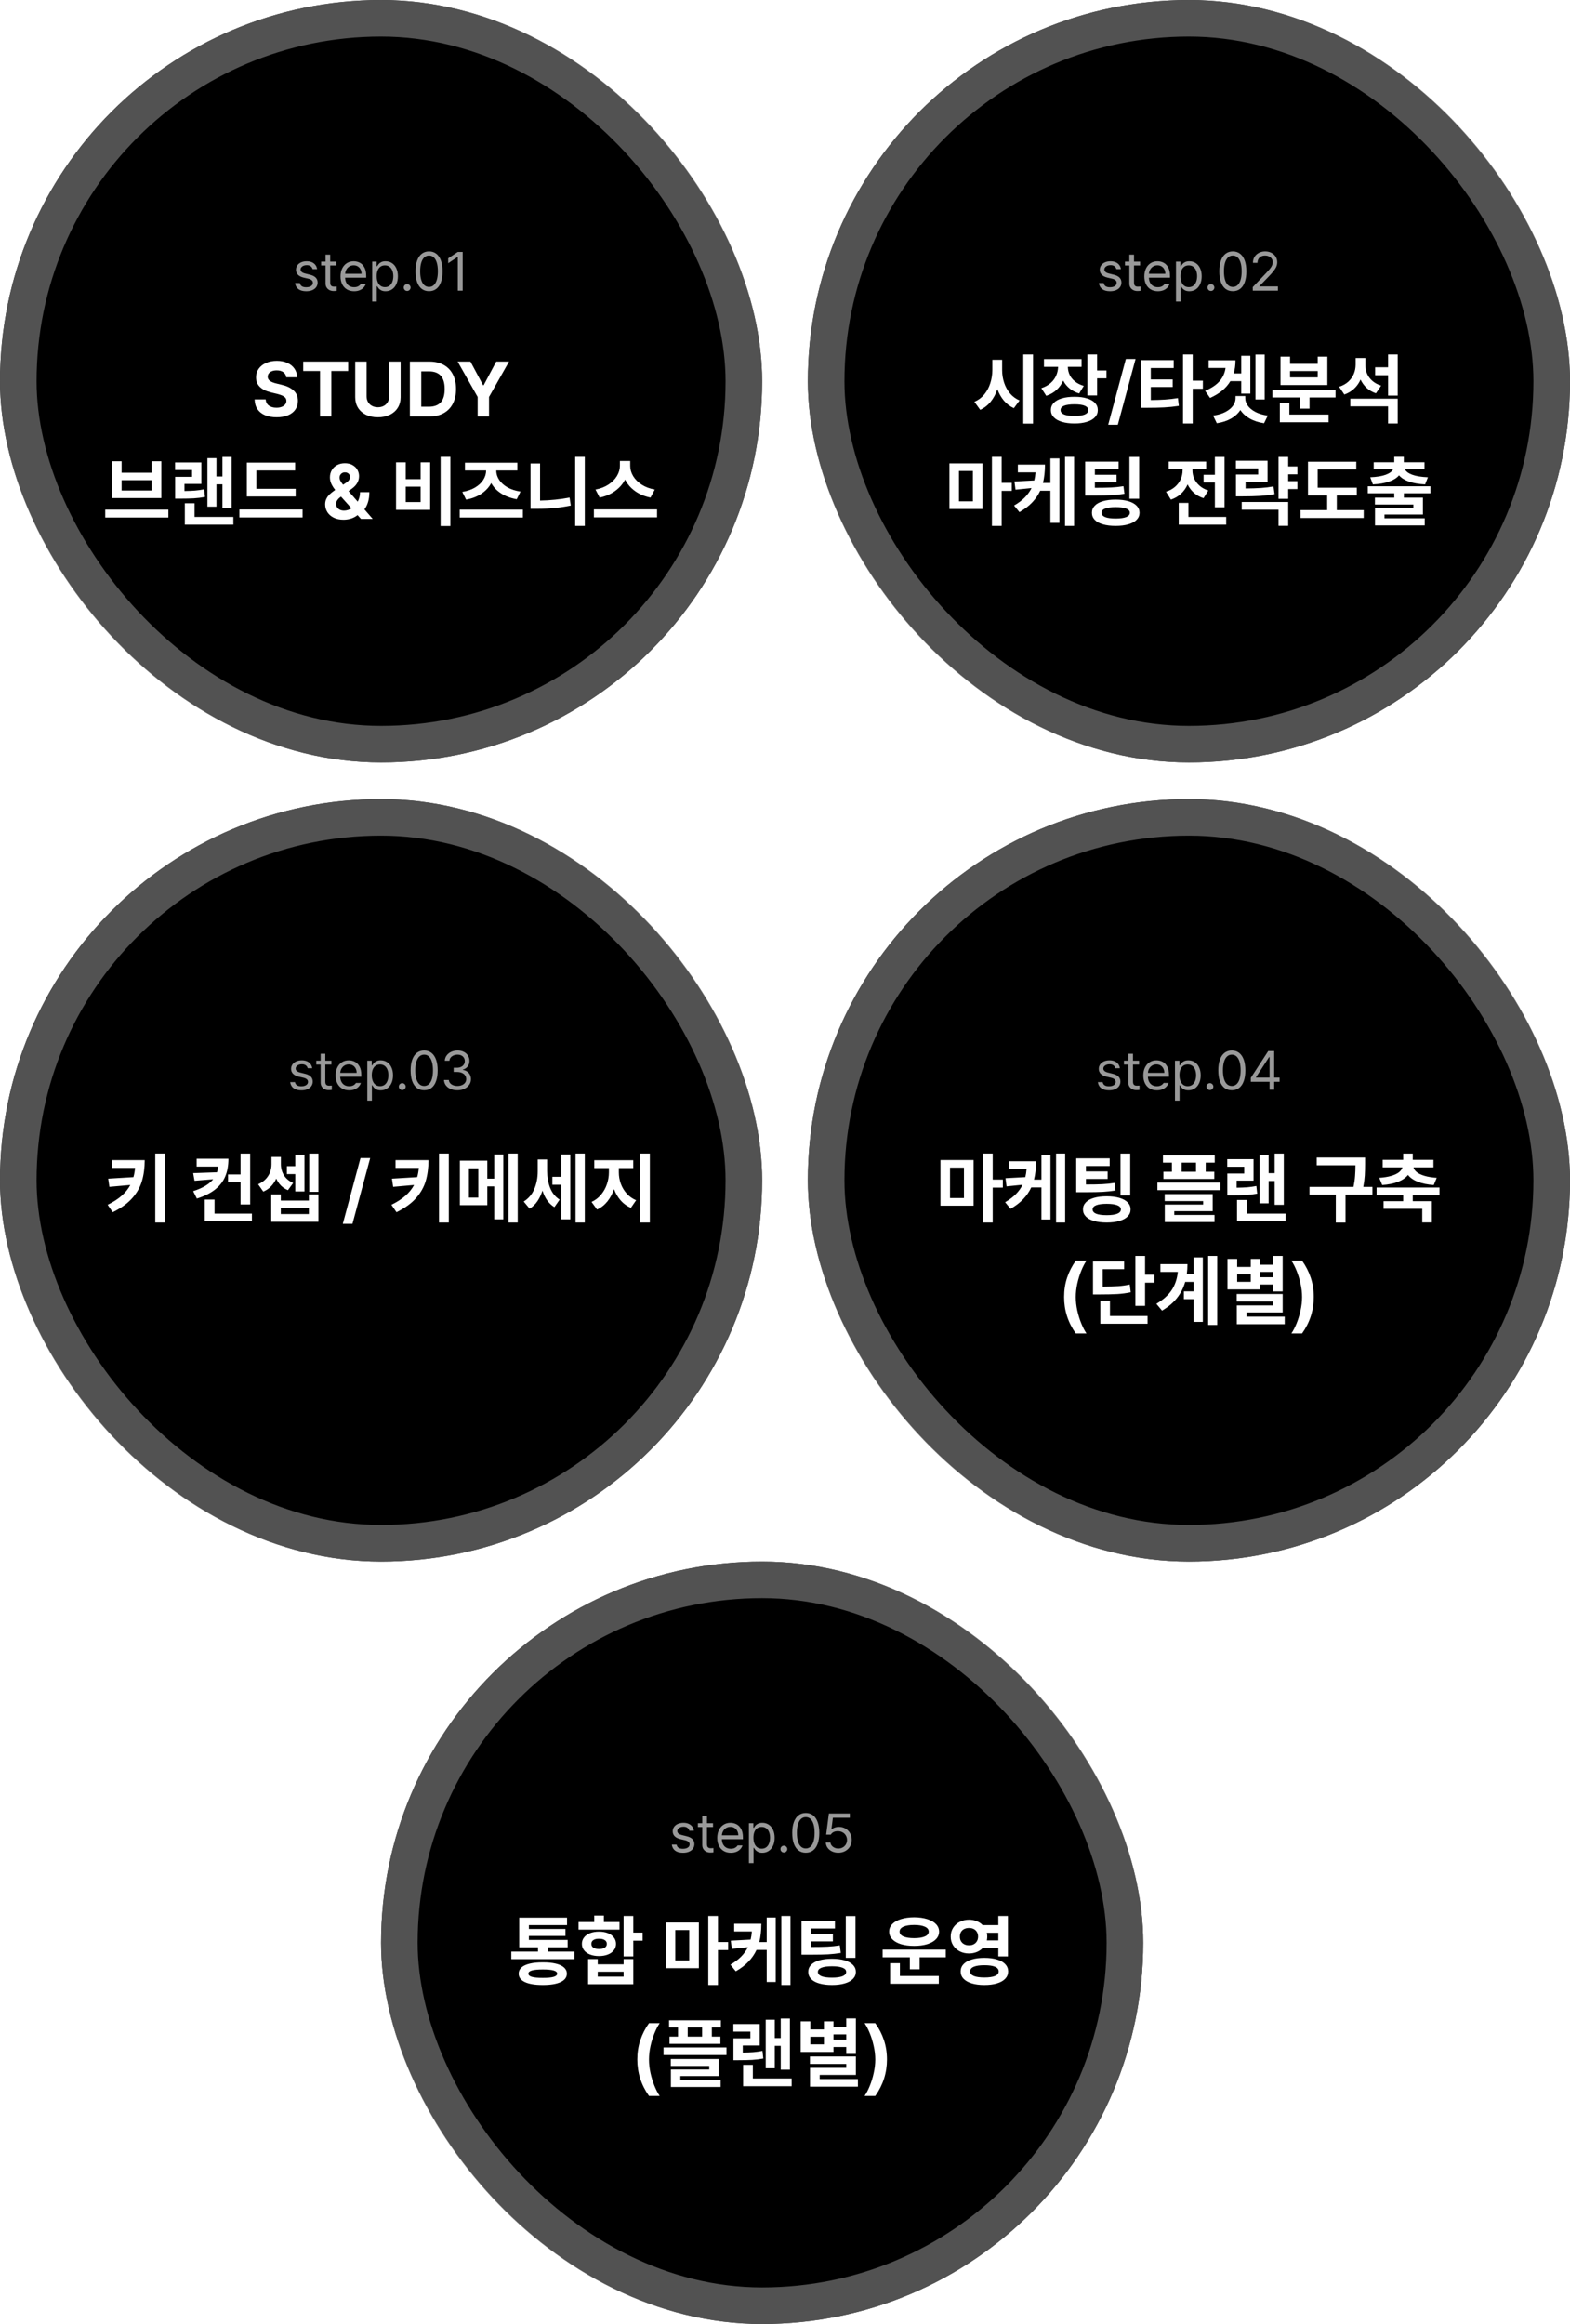 <svg xmlns="http://www.w3.org/2000/svg" width="767" height="1135" viewBox="0 0 767 1135" fill="none"><rect x="0" y="0" width="767" height="1135" fill="#333333" stroke="none"/><g clip-path="url(#clip0_138_8)"><rect width="767" height="1135" fill="white"></rect><rect width="372.33" height="372.33" rx="186.165" fill="black"></rect><rect x="8.936" y="8.936" width="354.458" height="354.458" rx="177.229" stroke="#646464" stroke-opacity="0.82" stroke-width="17.872"></rect><path opacity="0.6" d="M152.721 131.439C152.555 130.82 152.233 130.341 151.754 130.002C151.284 129.653 150.648 129.479 149.847 129.479C149.272 129.479 148.754 129.575 148.292 129.766C147.839 129.949 147.482 130.206 147.221 130.537C146.969 130.859 146.842 131.221 146.842 131.622C146.842 132.092 147.038 132.492 147.43 132.823C147.831 133.154 148.445 133.416 149.272 133.607L151.388 134.13C152.66 134.435 153.609 134.905 154.236 135.541C154.863 136.168 155.177 136.978 155.177 137.971C155.177 138.798 154.955 139.534 154.511 140.178C154.075 140.814 153.439 141.315 152.603 141.681C151.767 142.046 150.77 142.229 149.612 142.229C148.018 142.229 146.755 141.89 145.823 141.21C144.891 140.522 144.334 139.529 144.151 138.232H146.503C146.633 138.92 146.951 139.434 147.456 139.773C147.961 140.104 148.662 140.27 149.559 140.27C150.57 140.27 151.371 140.074 151.963 139.682C152.555 139.29 152.852 138.763 152.852 138.101C152.852 137.596 152.664 137.178 152.29 136.847C151.915 136.507 151.327 136.246 150.526 136.063L148.384 135.567C147.147 135.279 146.206 134.809 145.562 134.156C144.918 133.503 144.595 132.701 144.595 131.752C144.595 130.951 144.813 130.232 145.248 129.597C145.693 128.961 146.311 128.464 147.104 128.107C147.905 127.75 148.819 127.572 149.847 127.572C150.805 127.572 151.65 127.733 152.381 128.055C153.113 128.377 153.692 128.83 154.119 129.414C154.554 129.997 154.82 130.672 154.916 131.439H152.721ZM164.295 129.636H161.317V137.866C161.317 138.702 161.482 139.264 161.813 139.551C162.144 139.839 162.597 139.982 163.172 139.982C163.607 139.982 164.052 139.965 164.504 139.93V142.02C164.052 142.09 163.529 142.125 162.937 142.125C162.275 142.125 161.648 141.99 161.056 141.72C160.463 141.441 159.98 141.023 159.605 140.466C159.231 139.908 159.044 139.233 159.044 138.441V129.636H156.901V127.755H159.044V124.358H161.317V127.755H164.295V129.636ZM172.996 142.229C171.646 142.229 170.47 141.929 169.469 141.328C168.467 140.727 167.696 139.878 167.156 138.78C166.625 137.683 166.359 136.412 166.359 134.966C166.359 133.52 166.625 132.24 167.156 131.125C167.696 130.002 168.45 129.131 169.416 128.512C170.392 127.885 171.515 127.572 172.787 127.572C173.858 127.572 174.855 127.811 175.778 128.29C176.702 128.761 177.451 129.527 178.025 130.59C178.609 131.643 178.901 132.998 178.901 134.652V135.593H168.606C168.641 136.577 168.846 137.417 169.22 138.114C169.595 138.811 170.104 139.342 170.749 139.708C171.402 140.065 172.151 140.244 172.996 140.244C173.797 140.244 174.472 140.096 175.021 139.799C175.578 139.495 176 139.103 176.288 138.624H178.692C178.465 139.338 178.086 139.969 177.555 140.518C177.033 141.058 176.379 141.48 175.596 141.785C174.82 142.081 173.954 142.229 172.996 142.229ZM176.628 133.686C176.628 132.893 176.466 132.188 176.144 131.569C175.831 130.942 175.382 130.45 174.799 130.093C174.215 129.736 173.544 129.557 172.787 129.557C171.994 129.557 171.289 129.745 170.67 130.119C170.061 130.494 169.577 130.999 169.22 131.635C168.872 132.262 168.672 132.945 168.619 133.686H176.628ZM181.827 127.755H183.995V130.002H184.257C184.535 129.549 184.805 129.17 185.067 128.865C185.328 128.552 185.733 128.26 186.282 127.99C186.83 127.711 187.523 127.572 188.359 127.572C189.543 127.572 190.588 127.872 191.494 128.473C192.409 129.065 193.118 129.915 193.623 131.021C194.137 132.127 194.394 133.416 194.394 134.887C194.394 136.359 194.137 137.653 193.623 138.767C193.118 139.873 192.409 140.727 191.494 141.328C190.588 141.929 189.552 142.229 188.385 142.229C187.558 142.229 186.865 142.094 186.308 141.824C185.759 141.546 185.345 141.245 185.067 140.923C184.788 140.592 184.518 140.209 184.257 139.773H184.074V147.272H181.827V127.755ZM184.022 134.835C184.022 135.906 184.178 136.847 184.492 137.657C184.805 138.467 185.267 139.098 185.877 139.551C186.486 139.995 187.218 140.217 188.071 140.217C188.942 140.217 189.683 139.987 190.292 139.525C190.911 139.055 191.372 138.415 191.677 137.605C191.99 136.786 192.147 135.863 192.147 134.835C192.147 133.834 191.99 132.937 191.677 132.144C191.372 131.352 190.915 130.729 190.305 130.276C189.696 129.814 188.951 129.584 188.071 129.584C187.2 129.584 186.46 129.801 185.851 130.237C185.25 130.672 184.792 131.286 184.479 132.079C184.174 132.863 184.022 133.781 184.022 134.835ZM198.914 142.099C198.609 142.099 198.326 142.025 198.065 141.877C197.813 141.72 197.608 141.511 197.451 141.25C197.303 140.988 197.233 140.705 197.242 140.4C197.233 140.104 197.303 139.83 197.451 139.577C197.608 139.316 197.813 139.111 198.065 138.963C198.326 138.807 198.609 138.728 198.914 138.728C199.21 138.728 199.485 138.807 199.737 138.963C199.999 139.111 200.203 139.316 200.351 139.577C200.508 139.83 200.586 140.104 200.586 140.4C200.586 140.705 200.508 140.988 200.351 141.25C200.203 141.511 199.999 141.72 199.737 141.877C199.485 142.025 199.21 142.099 198.914 142.099ZM209.6 142.203C208.207 142.203 207.014 141.824 206.021 141.067C205.037 140.309 204.283 139.203 203.761 137.748C203.247 136.294 202.99 134.539 202.99 132.484C202.99 130.455 203.251 128.713 203.774 127.258C204.297 125.795 205.054 124.68 206.047 123.914C207.04 123.148 208.224 122.764 209.6 122.764C210.976 122.764 212.161 123.148 213.154 123.914C214.147 124.68 214.904 125.795 215.427 127.258C215.949 128.713 216.211 130.455 216.211 132.484C216.211 134.539 215.949 136.294 215.427 137.748C214.913 139.203 214.16 140.309 213.167 141.067C212.174 141.824 210.985 142.203 209.6 142.203ZM209.6 140.113C210.506 140.113 211.281 139.817 211.926 139.225C212.57 138.632 213.062 137.766 213.402 136.625C213.742 135.484 213.911 134.104 213.911 132.484C213.911 130.864 213.742 129.479 213.402 128.329C213.062 127.18 212.57 126.305 211.926 125.704C211.281 125.103 210.506 124.802 209.6 124.802C208.695 124.802 207.915 125.103 207.262 125.704C206.618 126.305 206.121 127.18 205.773 128.329C205.433 129.479 205.263 130.864 205.263 132.484C205.263 134.104 205.433 135.484 205.773 136.625C206.112 137.766 206.604 138.632 207.249 139.225C207.902 139.817 208.686 140.113 209.6 140.113ZM226.035 141.942H223.657V125.482H223.552L218.954 128.539V126.161L223.657 123.026H226.035V141.942Z" fill="white"></path><path d="M139.833 184.241C139.721 183.179 139.259 182.352 138.444 181.759C137.629 181.167 136.549 180.871 135.203 180.871C134.277 180.871 133.481 181.006 132.814 181.278C132.16 181.537 131.66 181.901 131.314 182.37C130.969 182.84 130.796 183.377 130.796 183.982C130.796 184.846 131.185 185.537 131.963 186.056C132.74 186.574 133.783 186.981 135.092 187.278L137.499 187.87C139.981 188.426 141.937 189.346 143.369 190.629C144.814 191.901 145.536 193.598 145.536 195.722C145.536 197.364 145.122 198.79 144.295 199.999C143.468 201.197 142.277 202.123 140.721 202.777C139.166 203.431 137.314 203.759 135.166 203.759C132.993 203.759 131.105 203.425 129.5 202.759C127.907 202.092 126.666 201.11 125.778 199.814C124.901 198.506 124.438 196.907 124.389 195.018H129.796C129.882 196.339 130.401 197.351 131.351 198.055C132.314 198.746 133.561 199.092 135.092 199.092C136.055 199.092 136.901 198.95 137.629 198.666C138.357 198.382 138.919 197.987 139.314 197.481C139.709 196.975 139.907 196.388 139.907 195.722C139.907 194.858 139.53 194.172 138.777 193.666C138.036 193.16 136.882 192.71 135.314 192.315L132.388 191.611C127.524 190.413 125.092 187.981 125.092 184.315C125.092 182.71 125.524 181.296 126.389 180.074C127.265 178.84 128.475 177.889 130.018 177.223C131.561 176.544 133.302 176.204 135.24 176.204C137.191 176.204 138.913 176.544 140.407 177.223C141.9 177.902 143.061 178.852 143.888 180.074C144.715 181.284 145.141 182.673 145.166 184.241H139.833ZM148.129 176.574H170.091V181.167H161.869V203.388H156.35V181.167H148.129V176.574ZM195.719 176.574V193.981C195.719 195.919 195.256 197.629 194.33 199.111C193.405 200.592 192.102 201.74 190.423 202.555C188.744 203.357 186.806 203.759 184.609 203.759C182.411 203.759 180.473 203.357 178.794 202.555C177.127 201.74 175.831 200.592 174.905 199.111C173.992 197.629 173.535 195.919 173.535 193.981V176.574H179.09V193.537C179.09 194.561 179.319 195.481 179.775 196.296C180.232 197.098 180.88 197.728 181.72 198.185C182.559 198.641 183.522 198.87 184.609 198.87C185.707 198.87 186.676 198.641 187.516 198.185C188.355 197.728 188.997 197.098 189.442 196.296C189.898 195.481 190.127 194.561 190.127 193.537V176.574H195.719ZM200.238 203.388V176.574H209.793C212.472 176.574 214.786 177.111 216.737 178.185C218.687 179.247 220.181 180.784 221.218 182.796C222.268 184.809 222.792 187.191 222.792 189.944C222.792 192.722 222.268 195.123 221.218 197.148C220.169 199.16 218.663 200.703 216.7 201.777C214.737 202.851 212.398 203.388 209.682 203.388H200.238ZM209.459 198.611C212.052 198.611 213.996 197.907 215.293 196.5C216.589 195.092 217.237 192.907 217.237 189.944C217.237 187.006 216.589 184.84 215.293 183.445C214.009 182.05 212.077 181.352 209.496 181.352H205.793V198.611H209.459ZM229.829 176.574L236.014 188.13H236.273L242.421 176.574H248.68L238.903 193.833V203.388H233.347V193.833L223.57 176.574H229.829ZM82.261 252.722H51.41V248.87H82.261V252.722ZM59.41 230.834H74.113V225.241H78.817V243.24H54.669V225.241H59.41V230.834ZM74.113 239.537V234.5H59.41V239.537H74.113ZM113.148 248.129H108.667V236.5H105.741V247.425H101.334V223.723H105.741V232.685H108.667V223.13H113.148V248.129ZM114 256.203H90.297V245.759H95.038V252.425H114V256.203ZM98.371 236.315H90.112V239.778C92.088 239.753 93.803 239.685 95.26 239.574C96.729 239.45 98.223 239.241 99.742 238.944L100.149 242.685C98.309 243.018 96.489 243.24 94.686 243.352C92.896 243.45 90.631 243.5 87.89 243.5H85.557V232.833H93.816V229.537H85.52V225.834H98.371V236.315ZM144.443 242.463H120.593V225.908H144.184V229.722H125.259V238.685H144.443V242.463ZM147.814 252.685H116.963V248.796H147.814V252.685ZM167.813 253.796C166.011 253.796 164.43 253.468 163.072 252.814C161.714 252.147 160.671 251.246 159.943 250.111C159.215 248.962 158.85 247.685 158.85 246.277C158.85 245.277 159.048 244.376 159.443 243.574C159.838 242.759 160.381 242.024 161.072 241.37C161.776 240.704 162.671 240 163.758 239.259C162.943 238.222 162.307 237.21 161.85 236.222C161.406 235.235 161.184 234.191 161.184 233.093C161.184 231.796 161.486 230.63 162.091 229.593C162.696 228.543 163.554 227.716 164.665 227.111C165.776 226.507 167.048 226.204 168.48 226.204C169.875 226.204 171.097 226.488 172.146 227.056C173.195 227.624 173.998 228.389 174.553 229.352C175.121 230.303 175.405 231.352 175.405 232.5C175.405 234.92 174.22 236.981 171.85 238.685L170.276 239.833L174.757 244.981C175.51 243.574 175.887 242.031 175.887 240.352H180.442C180.442 242.117 180.232 243.703 179.812 245.111C179.393 246.518 178.8 247.734 178.035 248.759L182.072 253.388H176.331L174.683 251.536C173.745 252.289 172.677 252.857 171.479 253.24C170.282 253.61 169.06 253.796 167.813 253.796ZM164.183 245.981C164.183 246.623 164.344 247.203 164.665 247.722C164.986 248.228 165.436 248.629 166.017 248.925C166.609 249.209 167.294 249.351 168.072 249.351C169.331 249.351 170.547 248.981 171.72 248.24L166.591 242.518L166.406 242.648C165.665 243.191 165.109 243.753 164.739 244.333C164.369 244.901 164.183 245.45 164.183 245.981ZM165.887 233.167C165.887 233.698 166.029 234.247 166.313 234.815C166.609 235.37 167.041 236 167.609 236.704L169.035 235.759C169.702 235.327 170.196 234.877 170.517 234.407C170.838 233.926 170.998 233.389 170.998 232.796C170.998 232.438 170.899 232.099 170.702 231.778C170.504 231.445 170.214 231.173 169.831 230.963C169.461 230.753 169.023 230.648 168.517 230.648C168.01 230.648 167.554 230.766 167.146 231C166.751 231.222 166.443 231.525 166.22 231.908C165.998 232.29 165.887 232.71 165.887 233.167ZM220.033 256.87H215.256V223.093H220.033V256.87ZM198.219 233.982H205.478V225.76H210.145V248.981H193.479V225.76H198.219V233.982ZM205.478 245.166V237.648H198.219V245.166H205.478ZM255.439 252.722H224.588V248.87H255.439V252.722ZM242.44 229.759C242.44 231.352 242.903 232.864 243.828 234.296C244.767 235.728 246.125 236.957 247.902 237.981C249.692 238.994 251.822 239.685 254.291 240.055L252.439 243.796C249.513 243.277 246.976 242.333 244.828 240.963C242.693 239.592 241.075 237.901 239.977 235.889C238.903 237.938 237.304 239.673 235.181 241.092C233.07 242.512 230.576 243.475 227.699 243.981L225.848 240.204C228.23 239.833 230.298 239.129 232.051 238.092C233.816 237.043 235.162 235.79 236.088 234.333C237.014 232.877 237.477 231.352 237.477 229.759V229.722H227.144V225.945H252.735V229.722H242.44V229.759ZM285.697 256.795H280.994V223.093H285.697V256.795ZM263.846 244.444C268.846 244.358 273.648 243.87 278.253 242.981L278.846 246.87C273.772 247.932 268.414 248.462 262.772 248.462H262.143H259.18V226.315H263.846V244.444ZM307.881 227.537C307.881 229.216 308.357 230.858 309.307 232.463C310.27 234.068 311.659 235.463 313.474 236.648C315.301 237.833 317.437 238.636 319.881 239.055L317.807 242.981C314.918 242.413 312.4 241.358 310.252 239.815C308.116 238.271 306.493 236.395 305.382 234.185C304.246 236.383 302.604 238.253 300.456 239.796C298.32 241.339 295.82 242.401 292.956 242.981L290.919 239.055C293.326 238.623 295.431 237.815 297.234 236.63C299.036 235.444 300.419 234.049 301.382 232.445C302.345 230.827 302.832 229.192 302.845 227.537V225.093H307.881V227.537ZM320.992 252.647H290.141V248.759H320.992V252.647Z" fill="white"></path><rect x="394.668" width="372.33" height="372.33" rx="186.165" fill="black"></rect><rect x="403.604" y="8.936" width="354.458" height="354.458" rx="177.229" stroke="#646464" stroke-opacity="0.82" stroke-width="17.872"></rect><path opacity="0.6" d="M545.403 131.439C545.238 130.82 544.915 130.341 544.436 130.002C543.966 129.653 543.33 129.479 542.529 129.479C541.954 129.479 541.436 129.575 540.975 129.766C540.522 129.949 540.165 130.206 539.903 130.537C539.651 130.859 539.525 131.221 539.525 131.622C539.525 132.092 539.72 132.492 540.112 132.823C540.513 133.154 541.127 133.416 541.954 133.607L544.071 134.13C545.342 134.435 546.292 134.905 546.919 135.541C547.546 136.168 547.859 136.978 547.859 137.971C547.859 138.798 547.637 139.534 547.193 140.178C546.757 140.814 546.122 141.315 545.286 141.681C544.45 142.046 543.452 142.229 542.294 142.229C540.7 142.229 539.437 141.89 538.506 141.21C537.574 140.522 537.016 139.529 536.833 138.232H539.185C539.315 138.92 539.633 139.434 540.139 139.773C540.644 140.104 541.345 140.27 542.242 140.27C543.252 140.27 544.053 140.074 544.645 139.682C545.238 139.29 545.534 138.763 545.534 138.101C545.534 137.596 545.347 137.178 544.972 136.847C544.598 136.507 544.01 136.246 543.208 136.063L541.066 135.567C539.829 135.279 538.889 134.809 538.244 134.156C537.6 133.503 537.278 132.701 537.278 131.752C537.278 130.951 537.495 130.232 537.931 129.597C538.375 128.961 538.993 128.464 539.786 128.107C540.587 127.75 541.501 127.572 542.529 127.572C543.487 127.572 544.332 127.733 545.064 128.055C545.795 128.377 546.374 128.83 546.801 129.414C547.236 129.997 547.502 130.672 547.598 131.439H545.403ZM556.978 129.636H553.999V137.866C553.999 138.702 554.165 139.264 554.496 139.551C554.826 139.839 555.279 139.982 555.854 139.982C556.29 139.982 556.734 139.965 557.187 139.93V142.02C556.734 142.09 556.211 142.125 555.619 142.125C554.957 142.125 554.33 141.99 553.738 141.72C553.146 141.441 552.662 141.023 552.288 140.466C551.913 139.908 551.726 139.233 551.726 138.441V129.636H549.584V127.755H551.726V124.358H553.999V127.755H556.978V129.636ZM565.678 142.229C564.328 142.229 563.152 141.929 562.151 141.328C561.149 140.727 560.379 139.878 559.839 138.78C559.307 137.683 559.042 136.412 559.042 134.966C559.042 133.52 559.307 132.24 559.839 131.125C560.379 130.002 561.132 129.131 562.099 128.512C563.074 127.885 564.198 127.572 565.469 127.572C566.54 127.572 567.538 127.811 568.461 128.29C569.384 128.761 570.133 129.527 570.708 130.59C571.291 131.643 571.583 132.998 571.583 134.652V135.593H561.289C561.324 136.577 561.528 137.417 561.903 138.114C562.277 138.811 562.787 139.342 563.431 139.708C564.084 140.065 564.833 140.244 565.678 140.244C566.479 140.244 567.154 140.096 567.703 139.799C568.26 139.495 568.683 139.103 568.97 138.624H571.374C571.147 139.338 570.769 139.969 570.237 140.518C569.715 141.058 569.062 141.48 568.278 141.785C567.503 142.081 566.636 142.229 565.678 142.229ZM569.31 133.686C569.31 132.893 569.149 132.188 568.826 131.569C568.513 130.942 568.064 130.45 567.481 130.093C566.897 129.736 566.227 129.557 565.469 129.557C564.677 129.557 563.971 129.745 563.353 130.119C562.743 130.494 562.26 130.999 561.903 131.635C561.554 132.262 561.354 132.945 561.302 133.686H569.31ZM574.509 127.755H576.678V130.002H576.939C577.218 129.549 577.488 129.17 577.749 128.865C578.01 128.552 578.415 128.26 578.964 127.99C579.513 127.711 580.205 127.572 581.041 127.572C582.225 127.572 583.271 127.872 584.176 128.473C585.091 129.065 585.801 129.915 586.306 131.021C586.82 132.127 587.076 133.416 587.076 134.887C587.076 136.359 586.82 137.653 586.306 138.767C585.801 139.873 585.091 140.727 584.176 141.328C583.271 141.929 582.234 142.229 581.067 142.229C580.24 142.229 579.547 142.094 578.99 141.824C578.441 141.546 578.028 141.245 577.749 140.923C577.47 140.592 577.2 140.209 576.939 139.773H576.756V147.272H574.509V127.755ZM576.704 134.835C576.704 135.906 576.861 136.847 577.174 137.657C577.488 138.467 577.949 139.098 578.559 139.551C579.169 139.995 579.9 140.217 580.754 140.217C581.625 140.217 582.365 139.987 582.974 139.525C583.593 139.055 584.054 138.415 584.359 137.605C584.673 136.786 584.83 135.863 584.83 134.835C584.83 133.834 584.673 132.937 584.359 132.144C584.054 131.352 583.597 130.729 582.988 130.276C582.378 129.814 581.633 129.584 580.754 129.584C579.883 129.584 579.142 129.801 578.533 130.237C577.932 130.672 577.475 131.286 577.161 132.079C576.856 132.863 576.704 133.781 576.704 134.835ZM591.597 142.099C591.292 142.099 591.009 142.025 590.747 141.877C590.495 141.72 590.29 141.511 590.133 141.25C589.985 140.988 589.916 140.705 589.924 140.4C589.916 140.104 589.985 139.83 590.133 139.577C590.29 139.316 590.495 139.111 590.747 138.963C591.009 138.807 591.292 138.728 591.597 138.728C591.893 138.728 592.167 138.807 592.42 138.963C592.681 139.111 592.886 139.316 593.034 139.577C593.19 139.83 593.269 140.104 593.269 140.4C593.269 140.705 593.19 140.988 593.034 141.25C592.886 141.511 592.681 141.72 592.42 141.877C592.167 142.025 591.893 142.099 591.597 142.099ZM602.283 142.203C600.889 142.203 599.696 141.824 598.703 141.067C597.719 140.309 596.966 139.203 596.443 137.748C595.929 136.294 595.672 134.539 595.672 132.484C595.672 130.455 595.934 128.713 596.456 127.258C596.979 125.795 597.737 124.68 598.729 123.914C599.722 123.148 600.907 122.764 602.283 122.764C603.659 122.764 604.843 123.148 605.836 123.914C606.829 124.68 607.587 125.795 608.109 127.258C608.632 128.713 608.893 130.455 608.893 132.484C608.893 134.539 608.632 136.294 608.109 137.748C607.595 139.203 606.842 140.309 605.849 141.067C604.856 141.824 603.667 142.203 602.283 142.203ZM602.283 140.113C603.188 140.113 603.964 139.817 604.608 139.225C605.253 138.632 605.745 137.766 606.084 136.625C606.424 135.484 606.594 134.104 606.594 132.484C606.594 130.864 606.424 129.479 606.084 128.329C605.745 127.18 605.253 126.305 604.608 125.704C603.964 125.103 603.188 124.802 602.283 124.802C601.377 124.802 600.597 125.103 599.944 125.704C599.3 126.305 598.803 127.18 598.455 128.329C598.115 129.479 597.946 130.864 597.946 132.484C597.946 134.104 598.115 135.484 598.455 136.625C598.795 137.766 599.287 138.632 599.931 139.225C600.584 139.817 601.368 140.113 602.283 140.113ZM612.002 140.217L618.456 133.424C619.309 132.527 619.958 131.804 620.402 131.256C620.855 130.698 621.195 130.163 621.421 129.649C621.656 129.126 621.774 128.582 621.774 128.016C621.774 127.389 621.608 126.832 621.277 126.344C620.946 125.856 620.494 125.477 619.919 125.207C619.353 124.937 618.717 124.802 618.011 124.802C617.271 124.802 616.622 124.95 616.065 125.246C615.508 125.543 615.076 125.961 614.772 126.501C614.475 127.041 614.327 127.659 614.327 128.356H612.107C612.098 127.258 612.35 126.287 612.864 125.442C613.387 124.598 614.105 123.94 615.02 123.47C615.934 122.999 616.958 122.764 618.09 122.764C619.213 122.764 620.219 122.995 621.108 123.457C622.005 123.918 622.706 124.55 623.211 125.351C623.716 126.152 623.968 127.041 623.968 128.016C623.968 128.739 623.838 129.431 623.577 130.093C623.315 130.746 622.875 131.473 622.257 132.275C621.647 133.067 620.772 134.051 619.631 135.227L615.294 139.695V139.852H624.308V141.942H612.028L612.002 140.217Z" fill="white"></path><path d="M489.576 180.722C489.576 182.833 489.897 184.877 490.539 186.852C491.181 188.815 492.138 190.562 493.41 192.092C494.693 193.611 496.255 194.759 498.095 195.537L495.317 199.314C493.44 198.462 491.823 197.246 490.465 195.666C489.12 194.074 488.052 192.203 487.262 190.055C486.472 192.401 485.373 194.438 483.965 196.166C482.57 197.895 480.873 199.216 478.873 200.129L476.021 196.203C477.923 195.401 479.527 194.21 480.836 192.629C482.145 191.037 483.126 189.216 483.78 187.167C484.447 185.117 484.786 182.969 484.799 180.722V175.686H489.576V180.722ZM504.687 206.87H499.909V173.093H504.687V206.87ZM528.39 179.13H521.686C521.699 180.488 521.983 181.778 522.538 183C523.106 184.21 523.97 185.29 525.131 186.241C526.291 187.191 527.735 187.92 529.464 188.426L527.205 192.129C525.39 191.574 523.828 190.759 522.52 189.685C521.211 188.611 520.174 187.333 519.409 185.852C518.643 187.593 517.563 189.105 516.168 190.389C514.785 191.66 513.106 192.623 511.131 193.277L508.724 189.537C510.514 188.969 512.02 188.148 513.242 187.074C514.464 186 515.372 184.778 515.964 183.407C516.569 182.037 516.884 180.611 516.909 179.13H510.02V175.352H528.39V179.13ZM535.982 180.908H540.537V184.759H535.982V193.092H531.241V173.093H535.982V180.908ZM524.945 193.759C527.266 193.747 529.279 194 530.982 194.518C532.698 195.024 534.013 195.765 534.926 196.74C535.852 197.716 536.315 198.882 536.315 200.24C536.315 201.598 535.852 202.765 534.926 203.74C534.013 204.728 532.698 205.481 530.982 205.999C529.279 206.53 527.266 206.795 524.945 206.795C522.575 206.795 520.52 206.53 518.779 205.999C517.051 205.481 515.717 204.728 514.779 203.74C513.853 202.765 513.39 201.598 513.39 200.24C513.39 198.882 513.853 197.716 514.779 196.74C515.717 195.765 517.051 195.024 518.779 194.518C520.52 194 522.575 193.747 524.945 193.759ZM524.945 197.425C522.699 197.425 520.995 197.66 519.834 198.129C518.686 198.598 518.118 199.302 518.131 200.24C518.118 201.191 518.693 201.913 519.853 202.407C521.013 202.888 522.711 203.129 524.945 203.129C527.143 203.129 528.809 202.888 529.945 202.407C531.081 201.925 531.649 201.203 531.649 200.24C531.649 199.302 531.081 198.598 529.945 198.129C528.809 197.66 527.143 197.425 524.945 197.425ZM546.093 207.425H541.389L550.018 175.315H554.759L546.093 207.425ZM573.388 179.722H562.203V185.278H572.906V188.981H562.203V195.351C564.796 195.327 567.117 195.247 569.166 195.111C571.227 194.975 573.326 194.734 575.462 194.389L575.906 198.203C573.499 198.574 571.104 198.82 568.721 198.944C566.339 199.067 563.524 199.129 560.277 199.129H557.426V175.871H573.388V179.722ZM582.684 185.87H587.647V189.833H582.684V206.795H577.943V173.093H582.684V185.87ZM617.831 195.055H613.349V173.13H617.831V195.055ZM610.831 192.203H606.387V186.13H601.072C599.072 189.525 595.77 192.253 591.165 194.314L588.758 190.833C591.832 189.549 594.171 187.994 595.776 186.167C597.393 184.34 598.375 182.179 598.72 179.685H590.461V175.945H603.572C603.572 178.315 603.282 180.451 602.702 182.352H606.387V173.76H610.831V192.203ZM608.349 194.463C608.349 195.722 608.769 196.944 609.609 198.129C610.46 199.302 611.714 200.32 613.368 201.185C615.034 202.049 617.028 202.635 619.349 202.944L617.534 206.684C614.855 206.289 612.522 205.524 610.535 204.388C608.559 203.265 607.035 201.876 605.961 200.222C604.887 201.888 603.368 203.283 601.405 204.407C599.442 205.53 597.128 206.289 594.461 206.684L592.646 202.944C594.98 202.635 596.973 202.049 598.628 201.185C600.282 200.32 601.523 199.302 602.35 198.129C603.189 196.944 603.609 195.722 603.609 194.463V193.389H608.349V194.463ZM652.459 194.092H639.756V199.536H635.089V194.092H621.608V190.389H652.459V194.092ZM649.052 206.203H625.238V196.87H629.904V202.425H649.052V206.203ZM630.237 177.685H643.755V174.167H648.459V188.018H625.571V174.167H630.237V177.685ZM643.755 184.278V181.204H630.237V184.278H643.755ZM667.051 178.352C667.038 179.797 667.304 181.173 667.847 182.482C668.403 183.778 669.254 184.938 670.403 185.963C671.563 186.988 673.001 187.772 674.717 188.315L672.199 192.055C670.433 191.463 668.921 190.592 667.662 189.444C666.415 188.296 665.421 186.932 664.681 185.352C663.915 187.068 662.866 188.549 661.533 189.796C660.212 191.043 658.619 191.994 656.755 192.648L654.199 188.87C656.014 188.29 657.52 187.451 658.718 186.352C659.915 185.241 660.804 183.982 661.384 182.574C661.965 181.154 662.261 179.648 662.273 178.056V174.834H667.051V178.352ZM682.828 206.795H678.124V198.425H659.681V194.685H682.828V206.795ZM682.828 193.166H678.124V183.241H671.791V179.352H678.124V173.093H682.828V193.166ZM480.003 248.574H463.818V226.278H480.003V248.574ZM468.485 244.833H475.299V229.982H468.485V244.833ZM489.336 235.796H494.298V239.722H489.336V256.795H484.595V223.093H489.336V235.796ZM510.52 226.871C510.495 230.34 510.162 233.327 509.52 235.833H513.15V223.834H517.557V255.314H513.15V239.648H508.168C507.218 241.71 505.915 243.611 504.261 245.351C502.619 247.092 500.545 248.672 498.039 250.092L495.409 246.87C497.508 245.648 499.249 244.339 500.632 242.944C502.027 241.537 503.131 240 503.946 238.333L496.113 239.129L495.595 235.13L505.279 234.611C505.563 233.463 505.767 232.142 505.891 230.648H497.261V226.871H510.52ZM524.742 256.795H520.297V223.093H524.742V256.795ZM546.482 229.204H534.889V231.833H545.482V235.5H534.889V238.204C538.223 238.204 540.883 238.154 542.871 238.055C544.87 237.957 546.864 237.747 548.852 237.426L549.333 241.129C547.284 241.463 545.21 241.691 543.111 241.815C541.025 241.926 538.395 241.981 535.223 241.981H533.038H530.149V225.426H546.482V229.204ZM556.518 243.537H551.778V223.13H556.518V243.537ZM545.037 243.981C547.395 243.981 549.451 244.234 551.204 244.74C552.957 245.247 554.308 245.981 555.259 246.944C556.21 247.907 556.691 249.055 556.703 250.388C556.691 251.734 556.21 252.882 555.259 253.833C554.308 254.796 552.957 255.53 551.204 256.036C549.463 256.542 547.407 256.795 545.037 256.795C542.642 256.795 540.574 256.542 538.834 256.036C537.093 255.542 535.76 254.814 534.834 253.851C533.908 252.888 533.445 251.734 533.445 250.388C533.445 249.055 533.908 247.907 534.834 246.944C535.76 245.981 537.093 245.247 538.834 244.74C540.574 244.234 542.642 243.981 545.037 243.981ZM545.037 247.648C542.778 247.648 541.062 247.882 539.889 248.351C538.729 248.808 538.149 249.487 538.149 250.388C538.149 251.314 538.729 252.018 539.889 252.499C541.062 252.968 542.778 253.203 545.037 253.203C547.284 253.203 549 252.968 550.185 252.499C551.37 252.018 551.963 251.314 551.963 250.388C551.963 249.487 551.37 248.808 550.185 248.351C549.012 247.882 547.296 247.648 545.037 247.648ZM598.22 247.722H593.517V235.648H587.998V231.833H593.517V223.13H598.22V247.722ZM599.035 256.203H575.851V245.574H580.591V252.425H599.035V256.203ZM582.554 229.722C582.554 231.068 582.832 232.383 583.387 233.667C583.955 234.951 584.82 236.111 585.98 237.148C587.14 238.185 588.579 238.981 590.295 239.537L587.961 243.277C586.147 242.697 584.585 241.827 583.276 240.666C581.98 239.506 580.949 238.136 580.184 236.556C579.419 238.309 578.351 239.821 576.98 241.092C575.622 242.364 573.974 243.327 572.036 243.981L569.629 240.129C571.406 239.574 572.9 238.753 574.11 237.667C575.332 236.58 576.24 235.352 576.832 233.982C577.425 232.599 577.727 231.167 577.74 229.685V229.167H570.962V225.389H589.258V229.167H582.554V229.722ZM633.811 231.611H629.33V234.944H633.811V238.833H629.33V243.574H624.59V223.13H629.33V227.76H633.811V231.611ZM619.256 235.315H608.516V238.537C611.504 238.512 614.01 238.432 616.034 238.296C618.071 238.16 620.108 237.907 622.145 237.537L622.664 241.315C620.318 241.722 617.948 242.006 615.553 242.166C613.17 242.315 610.207 242.389 606.664 242.389H603.813V231.722H614.664V228.76H603.776V224.982H619.256V235.315ZM629.33 256.758H624.59V248.907H606.627V245.129H629.33V256.758ZM662.847 241.907H653.07V249.092H666.218V252.944H635.367V249.092H648.366V241.907H638.996V225.463H662.588V229.241H643.737V238.167H662.847V241.907ZM698.809 240.907H685.846V243.018H695.142V251.24H676.365V253.092H696.031V256.573H671.736V248.055H690.476V246.388H671.699V243.018H681.143V240.907H668.217V237.463H698.809V240.907ZM685.809 225.723H695.92V229.204H686.383C686.89 230.253 688.069 231.124 689.92 231.815C691.784 232.506 694.34 232.92 697.587 233.056L696.216 236.537C693.118 236.389 690.488 235.938 688.328 235.185C686.18 234.42 684.562 233.395 683.476 232.111C682.402 233.395 680.779 234.42 678.606 235.185C676.446 235.938 673.81 236.389 670.699 236.537L669.403 233.056C672.625 232.92 675.155 232.506 676.995 231.815C678.847 231.124 680.032 230.253 680.55 229.204H671.106V225.723H681.143V223.056H685.809V225.723Z" fill="white"></path><rect y="390.202" width="372.33" height="372.33" rx="186.165" fill="black"></rect><rect x="8.936" y="399.138" width="354.458" height="354.458" rx="177.229" stroke="#646464" stroke-opacity="0.82" stroke-width="17.872"></rect><path opacity="0.6" d="M150.33 521.641C150.165 521.022 149.843 520.543 149.364 520.204C148.893 519.855 148.257 519.681 147.456 519.681C146.881 519.681 146.363 519.777 145.902 519.969C145.449 520.152 145.092 520.408 144.83 520.739C144.578 521.062 144.452 521.423 144.452 521.824C144.452 522.294 144.648 522.695 145.039 523.026C145.44 523.357 146.054 523.618 146.881 523.809L148.998 524.332C150.269 524.637 151.219 525.107 151.846 525.743C152.473 526.37 152.786 527.18 152.786 528.173C152.786 529 152.564 529.736 152.12 530.38C151.685 531.016 151.049 531.517 150.213 531.883C149.377 532.249 148.379 532.431 147.221 532.431C145.627 532.431 144.364 532.092 143.433 531.412C142.501 530.724 141.943 529.732 141.76 528.434H144.112C144.243 529.122 144.56 529.636 145.066 529.975C145.571 530.306 146.272 530.472 147.169 530.472C148.179 530.472 148.98 530.276 149.573 529.884C150.165 529.492 150.461 528.965 150.461 528.303C150.461 527.798 150.274 527.38 149.899 527.049C149.525 526.71 148.937 526.448 148.136 526.265L145.993 525.769C144.756 525.482 143.816 525.011 143.171 524.358C142.527 523.705 142.205 522.904 142.205 521.954C142.205 521.153 142.422 520.435 142.858 519.799C143.302 519.163 143.92 518.667 144.713 518.31C145.514 517.952 146.429 517.774 147.456 517.774C148.414 517.774 149.259 517.935 149.991 518.257C150.722 518.58 151.301 519.032 151.728 519.616C152.164 520.199 152.429 520.874 152.525 521.641H150.33ZM161.905 519.838H158.926V528.068C158.926 528.904 159.092 529.466 159.423 529.753C159.754 530.041 160.206 530.184 160.781 530.184C161.217 530.184 161.661 530.167 162.114 530.132V532.222C161.661 532.292 161.138 532.327 160.546 532.327C159.884 532.327 159.257 532.192 158.665 531.922C158.073 531.643 157.589 531.225 157.215 530.668C156.84 530.11 156.653 529.435 156.653 528.643V519.838H154.511V517.957H156.653V514.56H158.926V517.957H161.905V519.838ZM170.605 532.431C169.255 532.431 168.08 532.131 167.078 531.53C166.076 530.929 165.306 530.08 164.766 528.983C164.234 527.885 163.969 526.614 163.969 525.168C163.969 523.722 164.234 522.442 164.766 521.327C165.306 520.204 166.059 519.333 167.026 518.715C168.001 518.087 169.125 517.774 170.396 517.774C171.467 517.774 172.465 518.013 173.388 518.492C174.311 518.963 175.06 519.729 175.635 520.792C176.218 521.845 176.51 523.2 176.51 524.854V525.795H166.216C166.251 526.779 166.455 527.62 166.83 528.316C167.204 529.013 167.714 529.544 168.358 529.91C169.011 530.267 169.76 530.446 170.605 530.446C171.406 530.446 172.081 530.298 172.63 530.002C173.187 529.697 173.61 529.305 173.897 528.826H176.301C176.075 529.54 175.696 530.171 175.164 530.72C174.642 531.26 173.989 531.682 173.205 531.987C172.43 532.283 171.563 532.431 170.605 532.431ZM174.237 523.888C174.237 523.095 174.076 522.39 173.754 521.771C173.44 521.144 172.991 520.652 172.408 520.295C171.824 519.938 171.154 519.76 170.396 519.76C169.604 519.76 168.898 519.947 168.28 520.321C167.67 520.696 167.187 521.201 166.83 521.837C166.481 522.464 166.281 523.147 166.229 523.888H174.237ZM179.436 517.957H181.605V520.204H181.866C182.145 519.751 182.415 519.372 182.676 519.067C182.937 518.754 183.342 518.462 183.891 518.192C184.44 517.913 185.132 517.774 185.968 517.774C187.153 517.774 188.198 518.074 189.103 518.675C190.018 519.268 190.728 520.117 191.233 521.223C191.747 522.329 192.004 523.618 192.004 525.09C192.004 526.561 191.747 527.855 191.233 528.97C190.728 530.076 190.018 530.929 189.103 531.53C188.198 532.131 187.161 532.431 185.994 532.431C185.167 532.431 184.474 532.296 183.917 532.026C183.368 531.748 182.955 531.447 182.676 531.125C182.397 530.794 182.127 530.411 181.866 529.975H181.683V537.474H179.436V517.957ZM181.631 525.037C181.631 526.109 181.788 527.049 182.101 527.859C182.415 528.669 182.876 529.301 183.486 529.753C184.096 530.198 184.827 530.42 185.681 530.42C186.552 530.42 187.292 530.189 187.902 529.727C188.52 529.257 188.981 528.617 189.286 527.807C189.6 526.988 189.757 526.065 189.757 525.037C189.757 524.036 189.6 523.139 189.286 522.346C188.981 521.554 188.524 520.931 187.915 520.478C187.305 520.017 186.56 519.786 185.681 519.786C184.81 519.786 184.07 520.003 183.46 520.439C182.859 520.874 182.402 521.488 182.088 522.281C181.783 523.065 181.631 523.984 181.631 525.037ZM196.524 532.301C196.219 532.301 195.936 532.227 195.674 532.079C195.422 531.922 195.217 531.713 195.06 531.452C194.912 531.19 194.843 530.907 194.851 530.603C194.843 530.306 194.912 530.032 195.06 529.78C195.217 529.518 195.422 529.314 195.674 529.166C195.936 529.009 196.219 528.93 196.524 528.93C196.82 528.93 197.094 529.009 197.347 529.166C197.608 529.314 197.813 529.518 197.961 529.78C198.117 530.032 198.196 530.306 198.196 530.603C198.196 530.907 198.117 531.19 197.961 531.452C197.813 531.713 197.608 531.922 197.347 532.079C197.094 532.227 196.82 532.301 196.524 532.301ZM207.21 532.405C205.816 532.405 204.623 532.026 203.63 531.269C202.646 530.511 201.893 529.405 201.37 527.951C200.856 526.496 200.599 524.741 200.599 522.686C200.599 520.657 200.861 518.915 201.383 517.46C201.906 515.997 202.664 514.882 203.656 514.116C204.649 513.35 205.834 512.966 207.21 512.966C208.586 512.966 209.77 513.35 210.763 514.116C211.756 514.882 212.514 515.997 213.036 517.46C213.559 518.915 213.82 520.657 213.82 522.686C213.82 524.741 213.559 526.496 213.036 527.951C212.522 529.405 211.769 530.511 210.776 531.269C209.783 532.026 208.594 532.405 207.21 532.405ZM207.21 530.315C208.115 530.315 208.891 530.019 209.535 529.427C210.18 528.835 210.672 527.968 211.011 526.827C211.351 525.686 211.521 524.306 211.521 522.686C211.521 521.066 211.351 519.681 211.011 518.532C210.672 517.382 210.18 516.507 209.535 515.906C208.891 515.305 208.115 515.004 207.21 515.004C206.304 515.004 205.525 515.305 204.871 515.906C204.227 516.507 203.73 517.382 203.382 518.532C203.042 519.681 202.873 521.066 202.873 522.686C202.873 524.306 203.042 525.686 203.382 526.827C203.722 527.968 204.214 528.835 204.858 529.427C205.511 530.019 206.295 530.315 207.21 530.315ZM223.487 532.405C222.242 532.405 221.127 532.196 220.143 531.778C219.167 531.36 218.392 530.772 217.817 530.015C217.251 529.257 216.947 528.382 216.903 527.389H219.281C219.324 527.972 219.533 528.486 219.908 528.93C220.291 529.375 220.792 529.719 221.41 529.962C222.028 530.198 222.712 530.315 223.461 530.315C224.28 530.315 225.016 530.176 225.669 529.897C226.331 529.61 226.845 529.218 227.21 528.721C227.585 528.216 227.772 527.641 227.772 526.997C227.772 526.3 227.589 525.686 227.223 525.155C226.866 524.624 226.344 524.21 225.656 523.914C224.968 523.618 224.14 523.47 223.174 523.47H221.632V521.406H223.174C223.931 521.406 224.606 521.271 225.198 521.001C225.791 520.731 226.248 520.352 226.57 519.864C226.901 519.376 227.067 518.81 227.067 518.166C227.067 517.548 226.919 516.999 226.622 516.52C226.335 516.041 225.926 515.671 225.394 515.409C224.863 515.139 224.245 515.004 223.539 515.004C222.86 515.004 222.224 515.126 221.632 515.37C221.04 515.614 220.557 515.962 220.182 516.415C219.808 516.859 219.603 517.382 219.568 517.983H217.295C217.338 517.008 217.643 516.141 218.209 515.383C218.775 514.617 219.529 514.025 220.469 513.607C221.41 513.18 222.442 512.966 223.566 512.966C224.733 512.966 225.752 513.197 226.622 513.659C227.502 514.112 228.177 514.726 228.647 515.501C229.118 516.276 229.348 517.121 229.34 518.035C229.348 519.098 229.065 520.008 228.491 520.766C227.916 521.523 227.128 522.041 226.126 522.32V522.451C226.936 522.581 227.637 522.856 228.229 523.274C228.83 523.683 229.287 524.21 229.601 524.854C229.923 525.49 230.08 526.204 230.071 526.997C230.08 528.016 229.797 528.939 229.222 529.766C228.647 530.585 227.855 531.23 226.845 531.7C225.843 532.17 224.724 532.405 223.487 532.405Z" fill="white"></path><path d="M70.706 566.517C70.693 570.283 70.243 573.671 69.354 576.684C68.477 579.683 66.897 582.48 64.613 585.072C62.33 587.665 59.151 589.961 55.077 591.961L52.595 588.331C55.348 586.973 57.626 585.504 59.428 583.924C61.231 582.332 62.644 580.572 63.669 578.646L53.447 579.554L52.855 575.554L65.187 574.813C65.582 573.443 65.848 571.937 65.984 570.295H54.595V566.517H70.706ZM80.631 596.998H75.854V563.295H80.631V596.998ZM111.593 565.851C111.593 569.085 111.087 571.931 110.074 574.387C109.075 576.832 107.439 578.967 105.167 580.795C102.908 582.609 99.914 584.109 96.186 585.294L94.371 581.665C96.742 580.899 98.723 580.035 100.316 579.072C101.92 578.109 103.198 577.035 104.149 575.85L95.038 576.591L94.371 572.85L106.001 572.443C106.297 571.554 106.494 570.628 106.593 569.665H96.075V565.851H111.593ZM122.222 588.183H117.519V577.332H111.408V573.517H117.519V563.332H122.222V588.183ZM123.074 596.405H100.038V585.776H104.815V592.627H123.074V596.405ZM155.554 581.998H151.073V563.332H155.554V581.998ZM148.74 581.813H144.258V573.332H140.147V569.48H144.258V563.851H148.74V581.813ZM137.185 586.257H150.888V583.257H155.554V596.627H132.518V583.257H137.185V586.257ZM150.888 592.85V589.924H137.185V592.85H150.888ZM137.222 568.517C137.222 570.468 137.715 572.258 138.703 573.887C139.703 575.505 141.209 576.764 143.221 577.665L140.666 581.183C139.345 580.64 138.203 579.887 137.24 578.924C136.289 577.949 135.53 576.813 134.962 575.517C134.32 576.961 133.469 578.233 132.407 579.332C131.345 580.418 130.086 581.27 128.629 581.887L126.111 578.295C127.592 577.653 128.821 576.813 129.796 575.776C130.771 574.739 131.487 573.61 131.944 572.387C132.401 571.153 132.629 569.888 132.629 568.591V564.962H137.222V568.517ZM172.183 597.627H167.48L176.109 565.517H180.849L172.183 597.627ZM209.33 566.517C209.317 570.283 208.867 573.671 207.978 576.684C207.102 579.683 205.521 582.48 203.237 585.072C200.954 587.665 197.775 589.961 193.701 591.961L191.219 588.331C193.972 586.973 196.25 585.504 198.052 583.924C199.855 582.332 201.268 580.572 202.293 578.646L192.071 579.554L191.479 575.554L203.812 574.813C204.207 573.443 204.472 571.937 204.608 570.295H193.219V566.517H209.33ZM219.255 596.998H214.478V563.295H219.255V596.998ZM238.069 575.554H241.44V563.777H245.884V595.442H241.44V579.332H238.069V588.516H224.663V566.777H238.069V575.554ZM229.07 584.813H233.662V570.517H229.07V584.813ZM252.921 596.998H248.402V563.295H252.921V596.998ZM267.29 571.776C267.29 574.789 267.772 577.535 268.735 580.017C269.698 582.498 271.253 584.43 273.401 585.813L270.846 589.479C268.13 587.837 266.186 585.14 265.013 581.387C264.383 583.362 263.55 585.109 262.513 586.628C261.476 588.134 260.217 589.331 258.735 590.22L255.846 586.739C258.204 585.27 259.933 583.227 261.031 580.609C262.143 577.98 262.698 575.11 262.698 571.999V566.184H267.29V571.776ZM285.697 596.998H281.179V563.295H285.697V596.998ZM278.623 595.442H274.216V578.517H269.846V574.665H274.216V563.777H278.623V595.442ZM302.326 572.48C302.326 574.344 302.641 576.177 303.271 577.98C303.912 579.77 304.869 581.381 306.141 582.813C307.412 584.245 308.955 585.344 310.77 586.109L308.215 589.813C306.277 588.998 304.616 587.8 303.233 586.22C301.851 584.64 300.764 582.794 299.974 580.683C299.197 582.98 298.104 584.998 296.697 586.739C295.289 588.467 293.623 589.776 291.697 590.665L288.993 586.924C290.796 586.121 292.333 584.955 293.604 583.424C294.888 581.893 295.851 580.177 296.493 578.276C297.147 576.363 297.474 574.431 297.474 572.48V570.406H290.327V566.554H309.363V570.406H302.326V572.48ZM317.474 596.998H312.696V563.295H317.474V596.998Z" fill="white"></path><rect x="394.668" y="390.202" width="372.33" height="372.33" rx="186.165" fill="black"></rect><rect x="403.604" y="399.138" width="354.458" height="354.458" rx="177.229" stroke="#646464" stroke-opacity="0.82" stroke-width="17.872"></rect><path opacity="0.6" d="M544.907 521.641C544.741 521.022 544.419 520.543 543.94 520.204C543.47 519.855 542.834 519.681 542.033 519.681C541.458 519.681 540.94 519.777 540.478 519.969C540.025 520.152 539.668 520.408 539.407 520.739C539.154 521.062 539.028 521.423 539.028 521.824C539.028 522.294 539.224 522.695 539.616 523.026C540.017 523.357 540.631 523.618 541.458 523.809L543.574 524.332C544.846 524.637 545.795 525.107 546.422 525.743C547.049 526.37 547.363 527.18 547.363 528.173C547.363 529 547.141 529.736 546.697 530.38C546.261 531.016 545.625 531.517 544.789 531.883C543.953 532.249 542.956 532.431 541.798 532.431C540.204 532.431 538.941 532.092 538.009 531.412C537.077 530.724 536.52 529.732 536.337 528.434H538.688C538.819 529.122 539.137 529.636 539.642 529.975C540.147 530.306 540.848 530.472 541.745 530.472C542.756 530.472 543.557 530.276 544.149 529.884C544.741 529.492 545.037 528.965 545.037 528.303C545.037 527.798 544.85 527.38 544.476 527.049C544.101 526.71 543.513 526.448 542.712 526.265L540.57 525.769C539.333 525.482 538.392 525.011 537.748 524.358C537.103 523.705 536.781 522.904 536.781 521.954C536.781 521.153 536.999 520.435 537.434 519.799C537.878 519.163 538.497 518.667 539.289 518.31C540.091 517.952 541.005 517.774 542.033 517.774C542.991 517.774 543.836 517.935 544.567 518.257C545.299 518.58 545.878 519.032 546.305 519.616C546.74 520.199 547.006 520.874 547.101 521.641H544.907ZM556.481 519.838H553.503V528.068C553.503 528.904 553.668 529.466 553.999 529.753C554.33 530.041 554.783 530.184 555.358 530.184C555.793 530.184 556.237 530.167 556.69 530.132V532.222C556.237 532.292 555.715 532.327 555.123 532.327C554.461 532.327 553.834 532.192 553.241 531.922C552.649 531.643 552.166 531.225 551.791 530.668C551.417 530.11 551.23 529.435 551.23 528.643V519.838H549.087V517.957H551.23V514.56H553.503V517.957H556.481V519.838ZM565.182 532.431C563.832 532.431 562.656 532.131 561.654 531.53C560.653 530.929 559.882 530.08 559.342 528.983C558.811 527.885 558.545 526.614 558.545 525.168C558.545 523.722 558.811 522.442 559.342 521.327C559.882 520.204 560.636 519.333 561.602 518.715C562.578 518.087 563.701 517.774 564.973 517.774C566.044 517.774 567.041 518.013 567.964 518.492C568.887 518.963 569.636 519.729 570.211 520.792C570.795 521.845 571.086 523.2 571.086 524.854V525.795H560.792C560.827 526.779 561.032 527.62 561.406 528.316C561.781 529.013 562.29 529.544 562.935 529.91C563.588 530.267 564.337 530.446 565.182 530.446C565.983 530.446 566.658 530.298 567.207 530.002C567.764 529.697 568.186 529.305 568.474 528.826H570.877C570.651 529.54 570.272 530.171 569.741 530.72C569.218 531.26 568.565 531.682 567.781 531.987C567.006 532.283 566.14 532.431 565.182 532.431ZM568.813 523.888C568.813 523.095 568.652 522.39 568.33 521.771C568.017 521.144 567.568 520.652 566.984 520.295C566.401 519.938 565.73 519.76 564.973 519.76C564.18 519.76 563.475 519.947 562.856 520.321C562.247 520.696 561.763 521.201 561.406 521.837C561.058 522.464 560.858 523.147 560.805 523.888H568.813ZM574.013 517.957H576.181V520.204H576.443C576.721 519.751 576.991 519.372 577.253 519.067C577.514 518.754 577.919 518.462 578.467 518.192C579.016 517.913 579.709 517.774 580.545 517.774C581.729 517.774 582.774 518.074 583.68 518.675C584.594 519.268 585.304 520.117 585.809 521.223C586.323 522.329 586.58 523.618 586.58 525.09C586.58 526.561 586.323 527.855 585.809 528.97C585.304 530.076 584.594 530.929 583.68 531.53C582.774 532.131 581.738 532.431 580.571 532.431C579.743 532.431 579.051 532.296 578.494 532.026C577.945 531.748 577.531 531.447 577.253 531.125C576.974 530.794 576.704 530.411 576.443 529.975H576.26V537.474H574.013V517.957ZM576.207 525.037C576.207 526.109 576.364 527.049 576.678 527.859C576.991 528.669 577.453 529.301 578.063 529.753C578.672 530.198 579.404 530.42 580.257 530.42C581.128 530.42 581.868 530.189 582.478 529.727C583.096 529.257 583.558 528.617 583.863 527.807C584.176 526.988 584.333 526.065 584.333 525.037C584.333 524.036 584.176 523.139 583.863 522.346C583.558 521.554 583.101 520.931 582.491 520.478C581.881 520.017 581.137 519.786 580.257 519.786C579.386 519.786 578.646 520.003 578.036 520.439C577.435 520.874 576.978 521.488 576.665 522.281C576.36 523.065 576.207 523.984 576.207 525.037ZM591.1 532.301C590.795 532.301 590.512 532.227 590.251 532.079C589.998 531.922 589.794 531.713 589.637 531.452C589.489 531.19 589.419 530.907 589.428 530.603C589.419 530.306 589.489 530.032 589.637 529.78C589.794 529.518 589.998 529.314 590.251 529.166C590.512 529.009 590.795 528.93 591.1 528.93C591.396 528.93 591.671 529.009 591.923 529.166C592.184 529.314 592.389 529.518 592.537 529.78C592.694 530.032 592.772 530.306 592.772 530.603C592.772 530.907 592.694 531.19 592.537 531.452C592.389 531.713 592.184 531.922 591.923 532.079C591.671 532.227 591.396 532.301 591.1 532.301ZM601.786 532.405C600.393 532.405 599.2 532.026 598.207 531.269C597.223 530.511 596.469 529.405 595.947 527.951C595.433 526.496 595.176 524.741 595.176 522.686C595.176 520.657 595.437 518.915 595.96 517.46C596.482 515.997 597.24 514.882 598.233 514.116C599.226 513.35 600.41 512.966 601.786 512.966C603.162 512.966 604.347 513.35 605.34 514.116C606.332 514.882 607.09 515.997 607.613 517.46C608.135 518.915 608.397 520.657 608.397 522.686C608.397 524.741 608.135 526.496 607.613 527.951C607.099 529.405 606.346 530.511 605.353 531.269C604.36 532.026 603.171 532.405 601.786 532.405ZM601.786 530.315C602.692 530.315 603.467 530.019 604.112 529.427C604.756 528.835 605.248 527.968 605.588 526.827C605.927 525.686 606.097 524.306 606.097 522.686C606.097 521.066 605.927 519.681 605.588 518.532C605.248 517.382 604.756 516.507 604.112 515.906C603.467 515.305 602.692 515.004 601.786 515.004C600.881 515.004 600.101 515.305 599.448 515.906C598.803 516.507 598.307 517.382 597.959 518.532C597.619 519.681 597.449 521.066 597.449 522.686C597.449 524.306 597.619 525.686 597.959 526.827C598.298 527.968 598.79 528.835 599.435 529.427C600.088 530.019 600.872 530.315 601.786 530.315ZM611.062 526.344L619.579 513.228H622.479V526.213H625.118V528.277H622.479V532.144H620.232V528.277H611.062V526.344ZM620.232 526.213V516.206H619.997L613.596 526.056V526.213H620.232Z" fill="white"></path><path d="M475.632 588.776H459.448V566.48H475.632V588.776ZM464.114 585.035H470.929V570.184H464.114V585.035ZM484.965 575.998H489.928V579.924H484.965V596.998H480.225V563.295H484.965V575.998ZM506.15 567.073C506.125 570.542 505.792 573.529 505.15 576.035H508.779V564.036H513.187V595.516H508.779V579.85H503.798C502.847 581.912 501.545 583.813 499.891 585.554C498.249 587.294 496.175 588.874 493.669 590.294L491.039 587.072C493.138 585.85 494.879 584.541 496.261 583.146C497.656 581.739 498.761 580.202 499.576 578.535L491.743 579.332L491.224 575.332L500.909 574.813C501.193 573.665 501.397 572.344 501.52 570.85H492.891V567.073H506.15ZM520.371 596.998H515.927V563.295H520.371V596.998ZM542.111 569.406H530.519V572.036H541.111V575.702H530.519V578.406C533.852 578.406 536.513 578.356 538.5 578.258C540.5 578.159 542.494 577.949 544.482 577.628L544.963 581.332C542.914 581.665 540.84 581.893 538.741 582.017C536.655 582.128 534.025 582.183 530.853 582.183H528.667H525.779V565.628H542.111V569.406ZM552.148 583.739H547.407V563.332H552.148V583.739ZM540.667 584.183C543.025 584.183 545.08 584.436 546.833 584.943C548.586 585.449 549.938 586.183 550.889 587.146C551.839 588.109 552.321 589.257 552.333 590.59C552.321 591.936 551.839 593.084 550.889 594.035C549.938 594.998 548.586 595.732 546.833 596.238C545.093 596.745 543.037 596.998 540.667 596.998C538.272 596.998 536.204 596.745 534.463 596.238C532.723 595.745 531.39 595.016 530.464 594.053C529.538 593.09 529.075 591.936 529.075 590.59C529.075 589.257 529.538 588.109 530.464 587.146C531.39 586.183 532.723 585.449 534.463 584.943C536.204 584.436 538.272 584.183 540.667 584.183ZM540.667 587.85C538.408 587.85 536.692 588.084 535.519 588.553C534.359 589.01 533.778 589.689 533.778 590.59C533.778 591.516 534.359 592.22 535.519 592.701C536.692 593.171 538.408 593.405 540.667 593.405C542.914 593.405 544.63 593.171 545.815 592.701C547 592.22 547.593 591.516 547.593 590.59C547.593 589.689 547 589.01 545.815 588.553C544.642 588.084 542.926 587.85 540.667 587.85ZM593.443 567.74H589.035V572.184H593.22V575.702H568.37V572.184H572.518V567.74H568.147V564.221H593.443V567.74ZM596.183 581.183H565.444V577.48H596.183V581.183ZM592.443 591.442H573.666V593.294H593.332V596.775H569.036V588.22H587.776V586.517H568.999V583.109H592.443V591.442ZM584.295 572.184V567.74H577.258V572.184H584.295ZM627.182 588.331H622.701V576.702H619.775V587.628H615.368V563.925H619.775V572.887H622.701V563.332H627.182V588.331ZM628.034 596.405H604.331V585.961H609.072V592.627H628.034V596.405ZM612.405 576.517H604.146V579.98C606.121 579.955 607.837 579.887 609.294 579.776C610.763 579.653 612.257 579.443 613.775 579.146L614.183 582.887C612.343 583.22 610.522 583.443 608.72 583.554C606.93 583.652 604.664 583.702 601.924 583.702H599.591V573.036H607.849V569.739H599.554V566.036H612.405V576.517ZM666.884 568.295C666.884 570.443 666.835 572.344 666.736 573.999C666.637 575.64 666.397 577.505 666.014 579.591H670.477V583.406H657.329V597.035H652.588V583.406H639.737V579.591H661.236C661.631 577.64 661.884 575.856 661.995 574.239C662.119 572.61 662.181 570.875 662.181 569.036H643.255V565.258H666.884V568.295ZM703.253 583.628H690.18V586.554H699.513V596.961H694.809V590.294H675.921V586.554H685.513V583.628H672.514V579.887H703.253V583.628ZM690.18 566.369H700.29V570.036H690.55C690.735 570.875 691.26 571.653 692.124 572.369C693 573.073 694.253 573.671 695.883 574.165C697.525 574.659 699.525 574.986 701.883 575.147L700.438 578.665C697.377 578.455 694.778 577.93 692.642 577.091C690.519 576.239 688.92 575.122 687.846 573.739C686.772 575.122 685.167 576.239 683.032 577.091C680.896 577.93 678.303 578.455 675.254 578.665L673.81 575.147C676.155 574.986 678.143 574.659 679.773 574.165C681.402 573.671 682.649 573.073 683.513 572.369C684.39 571.653 684.927 570.875 685.124 570.036H675.476V566.369H685.513V563.332H690.18V566.369ZM519.853 633.369C519.853 629.998 520.341 626.85 521.316 623.924C522.291 620.986 523.705 618.221 525.556 615.628H530.778C529.902 616.9 529.062 618.517 528.26 620.48C527.458 622.431 526.803 624.542 526.297 626.813C525.803 629.072 525.556 631.257 525.556 633.369C525.556 635.492 525.803 637.689 526.297 639.961C526.803 642.22 527.458 644.331 528.26 646.294C529.062 648.257 529.902 649.874 530.778 651.146H525.556C521.754 645.8 519.853 639.874 519.853 633.369ZM559.407 622.48H563.962V626.369H559.407V637.665H554.666V613.295H559.407V622.48ZM549.185 619.776H538.704V628.295C541.901 628.27 544.451 628.19 546.352 628.054C548.253 627.918 550.111 627.653 551.926 627.258L552.407 631.035C550.37 631.467 548.241 631.757 546.019 631.906C543.796 632.041 540.729 632.109 536.815 632.109H533.964V615.999H549.185V619.776ZM560.629 646.405H537.556V635.072H542.259V642.627H560.629V646.405ZM594.665 646.998H590.221V613.295H594.665V646.998ZM587.628 645.516H583.147V634.406H578.369V630.591H583.147V625.998H578.999C578.184 628.875 576.863 631.474 575.036 633.794C573.209 636.115 570.765 638.183 567.703 639.998L564.925 636.665C568.283 634.689 570.783 632.449 572.425 629.943C574.079 627.424 575.073 624.48 575.406 621.11H566.888V617.295H580.11C580.11 618.937 580.005 620.567 579.795 622.184H583.147V614.036H587.628V645.516ZM626.627 630.628H621.923V627.258H615.701V629.665H599.665V614.74H604.405V618.665H611.035V614.74H615.701V617.591H621.923V613.295H626.627V630.628ZM626.627 640.887H608.961V642.924H627.626V646.627H604.22V637.442H621.923V635.517H604.183V631.887H626.627V640.887ZM611.035 625.961V622.258H604.405V625.961H611.035ZM621.923 623.702V621.11H615.701V623.702H621.923ZM641.811 633.369C641.811 639.874 639.91 645.8 636.108 651.146H630.886C631.762 649.874 632.602 648.257 633.404 646.294C634.206 644.331 634.855 642.22 635.348 639.961C635.855 637.689 636.108 635.492 636.108 633.369C636.108 631.257 635.855 629.072 635.348 626.813C634.855 624.542 634.206 622.431 633.404 620.48C632.602 618.517 631.762 616.9 630.886 615.628H636.108C637.959 618.221 639.373 620.986 640.348 623.924C641.323 626.85 641.811 629.998 641.811 633.369Z" fill="white"></path><rect x="186.164" y="762.532" width="372.33" height="372.33" rx="186.165" fill="black"></rect><rect x="195.1" y="771.468" width="354.458" height="354.458" rx="177.229" stroke="#646464" stroke-opacity="0.82" stroke-width="17.872"></rect><path opacity="0.6" d="M336.769 893.971C336.603 893.353 336.281 892.874 335.802 892.534C335.332 892.186 334.696 892.011 333.895 892.011C333.32 892.011 332.802 892.107 332.34 892.299C331.887 892.482 331.53 892.739 331.269 893.069C331.016 893.392 330.89 893.753 330.89 894.154C330.89 894.624 331.086 895.025 331.478 895.356C331.878 895.687 332.492 895.948 333.32 896.139L335.436 896.662C336.708 896.967 337.657 897.437 338.284 898.073C338.911 898.7 339.225 899.51 339.225 900.503C339.225 901.33 339.003 902.066 338.558 902.711C338.123 903.346 337.487 903.847 336.651 904.213C335.815 904.579 334.818 904.762 333.659 904.762C332.066 904.762 330.803 904.422 329.871 903.743C328.939 903.055 328.382 902.062 328.199 900.764H330.55C330.681 901.452 330.999 901.966 331.504 902.306C332.009 902.636 332.71 902.802 333.607 902.802C334.617 902.802 335.419 902.606 336.011 902.214C336.603 901.822 336.899 901.295 336.899 900.633C336.899 900.128 336.712 899.71 336.338 899.379C335.963 899.04 335.375 898.778 334.574 898.595L332.431 898.099C331.195 897.812 330.254 897.341 329.61 896.688C328.965 896.035 328.643 895.234 328.643 894.284C328.643 893.483 328.861 892.765 329.296 892.129C329.74 891.493 330.359 890.997 331.151 890.64C331.952 890.283 332.867 890.104 333.895 890.104C334.853 890.104 335.697 890.265 336.429 890.587C337.161 890.91 337.74 891.362 338.166 891.946C338.602 892.53 338.868 893.204 338.963 893.971H336.769ZM348.343 892.168H345.365V900.398C345.365 901.234 345.53 901.796 345.861 902.083C346.192 902.371 346.645 902.515 347.22 902.515C347.655 902.515 348.099 902.497 348.552 902.462V904.553C348.099 904.622 347.577 904.657 346.984 904.657C346.323 904.657 345.696 904.522 345.103 904.252C344.511 903.973 344.028 903.555 343.653 902.998C343.279 902.441 343.091 901.766 343.091 900.973V892.168H340.949V890.287H343.091V886.89H345.365V890.287H348.343V892.168ZM357.044 904.762C355.694 904.762 354.518 904.461 353.516 903.86C352.515 903.259 351.744 902.41 351.204 901.313C350.673 900.215 350.407 898.944 350.407 897.498C350.407 896.052 350.673 894.772 351.204 893.657C351.744 892.534 352.497 891.663 353.464 891.045C354.44 890.418 355.563 890.104 356.835 890.104C357.906 890.104 358.903 890.344 359.826 890.823C360.749 891.293 361.498 892.059 362.073 893.122C362.657 894.176 362.948 895.53 362.948 897.185V898.125H352.654C352.689 899.109 352.894 899.95 353.268 900.646C353.643 901.343 354.152 901.874 354.797 902.24C355.45 902.597 356.199 902.776 357.044 902.776C357.845 902.776 358.52 902.628 359.068 902.332C359.626 902.027 360.048 901.635 360.336 901.156H362.739C362.513 901.87 362.134 902.501 361.603 903.05C361.08 903.59 360.427 904.013 359.643 904.317C358.868 904.613 358.002 904.762 357.044 904.762ZM360.675 896.218C360.675 895.425 360.514 894.72 360.192 894.102C359.878 893.474 359.43 892.982 358.846 892.625C358.263 892.268 357.592 892.09 356.835 892.09C356.042 892.09 355.337 892.277 354.718 892.651C354.109 893.026 353.625 893.531 353.268 894.167C352.92 894.794 352.719 895.478 352.667 896.218H360.675ZM365.875 890.287H368.043V892.534H368.304C368.583 892.081 368.853 891.702 369.114 891.397C369.376 891.084 369.781 890.792 370.329 890.522C370.878 890.243 371.57 890.104 372.407 890.104C373.591 890.104 374.636 890.404 375.542 891.005C376.456 891.598 377.166 892.447 377.671 893.553C378.185 894.659 378.442 895.948 378.442 897.42C378.442 898.892 378.185 900.185 377.671 901.3C377.166 902.406 376.456 903.259 375.542 903.86C374.636 904.461 373.6 904.762 372.433 904.762C371.605 904.762 370.913 904.627 370.356 904.357C369.807 904.078 369.393 903.777 369.114 903.455C368.836 903.124 368.566 902.741 368.304 902.306H368.122V909.804H365.875V890.287ZM368.069 897.367C368.069 898.439 368.226 899.379 368.54 900.189C368.853 900.999 369.315 901.631 369.924 902.083C370.534 902.528 371.266 902.75 372.119 902.75C372.99 902.75 373.73 902.519 374.34 902.057C374.958 901.587 375.42 900.947 375.725 900.137C376.038 899.318 376.195 898.395 376.195 897.367C376.195 896.366 376.038 895.469 375.725 894.676C375.42 893.884 374.963 893.261 374.353 892.808C373.743 892.347 372.999 892.116 372.119 892.116C371.248 892.116 370.508 892.334 369.898 892.769C369.297 893.204 368.84 893.818 368.527 894.611C368.222 895.395 368.069 896.314 368.069 897.367ZM382.962 904.631C382.657 904.631 382.374 904.557 382.113 904.409C381.86 904.252 381.656 904.043 381.499 903.782C381.351 903.52 381.281 903.237 381.29 902.933C381.281 902.636 381.351 902.362 381.499 902.11C381.656 901.848 381.86 901.644 382.113 901.496C382.374 901.339 382.657 901.26 382.962 901.26C383.258 901.26 383.532 901.339 383.785 901.496C384.046 901.644 384.251 901.848 384.399 902.11C384.556 902.362 384.634 902.636 384.634 902.933C384.634 903.237 384.556 903.52 384.399 903.782C384.251 904.043 384.046 904.252 383.785 904.409C383.532 904.557 383.258 904.631 382.962 904.631ZM393.648 904.735C392.255 904.735 391.062 904.357 390.069 903.599C389.085 902.841 388.331 901.735 387.809 900.281C387.295 898.826 387.038 897.071 387.038 895.016C387.038 892.987 387.299 891.245 387.822 889.79C388.344 888.327 389.102 887.213 390.095 886.446C391.088 885.68 392.272 885.297 393.648 885.297C395.024 885.297 396.209 885.68 397.201 886.446C398.194 887.213 398.952 888.327 399.475 889.79C399.997 891.245 400.258 892.987 400.258 895.016C400.258 897.071 399.997 898.826 399.475 900.281C398.961 901.735 398.207 902.841 397.215 903.599C396.222 904.357 395.033 904.735 393.648 904.735ZM393.648 902.645C394.554 902.645 395.329 902.349 395.973 901.757C396.618 901.165 397.11 900.298 397.45 899.157C397.789 898.016 397.959 896.636 397.959 895.016C397.959 893.396 397.789 892.011 397.45 890.862C397.11 889.712 396.618 888.837 395.973 888.236C395.329 887.635 394.554 887.335 393.648 887.335C392.742 887.335 391.963 887.635 391.31 888.236C390.665 888.837 390.169 889.712 389.82 890.862C389.481 892.011 389.311 893.396 389.311 895.016C389.311 896.636 389.481 898.016 389.82 899.157C390.16 900.298 390.652 901.165 391.297 901.757C391.95 902.349 392.734 902.645 393.648 902.645ZM409.56 904.735C408.436 904.735 407.413 904.522 406.49 904.095C405.575 903.66 404.844 903.063 404.295 902.306C403.755 901.539 403.463 900.677 403.42 899.719H405.693C405.754 900.276 405.963 900.781 406.32 901.234C406.677 901.678 407.139 902.031 407.705 902.292C408.271 902.545 408.889 902.671 409.56 902.671C410.361 902.671 411.084 902.488 411.728 902.123C412.373 901.757 412.878 901.256 413.244 900.62C413.61 899.985 413.792 899.275 413.792 898.491C413.792 897.681 413.601 896.954 413.218 896.309C412.843 895.656 412.321 895.147 411.65 894.781C410.988 894.406 410.239 894.215 409.403 894.206C407.722 894.18 406.546 894.746 405.876 895.904H403.603L404.935 885.558H415.177V887.648H406.895L406.189 893.187H406.372C406.799 892.856 407.317 892.59 407.927 892.39C408.536 892.19 409.168 892.09 409.821 892.09C411.005 892.09 412.072 892.364 413.022 892.913C413.98 893.453 414.729 894.206 415.269 895.173C415.817 896.139 416.092 897.228 416.092 898.439C416.092 899.641 415.809 900.72 415.242 901.678C414.676 902.636 413.897 903.385 412.904 903.925C411.911 904.465 410.796 904.735 409.56 904.735Z" fill="white"></path><path d="M280.61 956.699H249.796V952.995H262.832V950.921H253.648V936.44H277.017V940.07H258.388V941.958H276.239V945.366H258.388V947.292H277.313V950.921H267.573V952.995H280.61V956.699ZM265.203 958.254C267.672 958.242 269.783 958.452 271.536 958.884C273.289 959.303 274.622 959.927 275.536 960.754C276.462 961.581 276.931 962.587 276.943 963.772C276.931 965.575 275.906 966.951 273.869 967.902C271.832 968.852 268.943 969.328 265.203 969.328C261.4 969.328 258.481 968.852 256.444 967.902C254.407 966.951 253.388 965.575 253.388 963.772C253.388 962.587 253.845 961.581 254.759 960.754C255.685 959.927 257.03 959.303 258.796 958.884C260.561 958.452 262.697 958.242 265.203 958.254ZM265.203 961.735C262.771 961.735 260.981 961.902 259.833 962.235C258.684 962.556 258.117 963.069 258.129 963.772C258.117 964.488 258.678 965.013 259.814 965.346C260.962 965.68 262.758 965.846 265.203 965.846C267.585 965.846 269.345 965.68 270.48 965.346C271.616 965.013 272.19 964.488 272.202 963.772C272.19 963.069 271.616 962.556 270.48 962.235C269.345 961.902 267.585 961.735 265.203 961.735ZM309.386 943.736H313.942V947.662H309.386V955.365H304.646V935.625H309.386V943.736ZM292.016 959.217H304.646V956.662H309.386V968.957H287.313V956.662H292.016V959.217ZM304.646 965.254V962.846H292.016V965.254H304.646ZM302.646 942.292H282.646V938.588H290.313V935.403H295.016V938.588H302.646V942.292ZM292.646 943.255C294.263 943.255 295.702 943.502 296.961 943.995C298.22 944.489 299.195 945.187 299.887 946.088C300.59 946.989 300.942 948.032 300.942 949.217C300.942 950.403 300.59 951.446 299.887 952.347C299.195 953.248 298.22 953.946 296.961 954.439C295.702 954.933 294.263 955.18 292.646 955.18C291.004 955.18 289.547 954.933 288.276 954.439C287.017 953.946 286.035 953.248 285.332 952.347C284.628 951.446 284.276 950.403 284.276 949.217C284.276 948.032 284.628 946.989 285.332 946.088C286.035 945.187 287.017 944.489 288.276 943.995C289.547 943.502 291.004 943.255 292.646 943.255ZM292.646 946.736C291.498 946.711 290.584 946.921 289.905 947.366C289.226 947.81 288.893 948.427 288.906 949.217C288.893 950.02 289.226 950.643 289.905 951.088C290.584 951.52 291.498 951.736 292.646 951.736C293.807 951.736 294.732 951.52 295.424 951.088C296.115 950.643 296.461 950.02 296.461 949.217C296.461 948.427 296.109 947.81 295.405 947.366C294.714 946.921 293.794 946.711 292.646 946.736ZM341.422 961.106H325.237V938.81H341.422V961.106ZM329.904 957.365H336.718V942.514H329.904V957.365ZM350.755 948.329H355.718V952.254H350.755V969.328H346.014V935.625H350.755V948.329ZM371.939 939.403C371.915 942.872 371.581 945.859 370.939 948.366H374.569V936.366H378.976V967.846H374.569V952.18H369.587C368.637 954.242 367.334 956.143 365.68 957.884C364.038 959.624 361.964 961.205 359.458 962.624L356.829 959.402C358.927 958.18 360.668 956.871 362.051 955.476C363.446 954.069 364.551 952.532 365.365 950.865L357.532 951.662L357.014 947.662L366.699 947.143C366.983 945.995 367.186 944.674 367.31 943.181H358.681V939.403H371.939ZM386.161 969.328H381.717V935.625H386.161V969.328ZM407.901 941.736H396.309V944.366H406.901V948.032H396.309V950.736C399.642 950.736 402.302 950.686 404.29 950.588C406.29 950.489 408.283 950.279 410.271 949.958L410.753 953.662C408.703 953.995 406.629 954.223 404.531 954.347C402.444 954.458 399.815 954.513 396.642 954.513H394.457H391.568V937.959H407.901V941.736ZM417.937 956.069H413.197V935.662H417.937V956.069ZM406.456 956.513C408.814 956.513 410.87 956.766 412.623 957.273C414.376 957.779 415.728 958.513 416.678 959.476C417.629 960.439 418.11 961.587 418.123 962.921C418.11 964.266 417.629 965.414 416.678 966.365C415.728 967.328 414.376 968.062 412.623 968.568C410.882 969.075 408.827 969.328 406.456 969.328C404.061 969.328 401.994 969.075 400.253 968.568C398.512 968.075 397.179 967.346 396.253 966.383C395.327 965.42 394.864 964.266 394.864 962.921C394.864 961.587 395.327 960.439 396.253 959.476C397.179 958.513 398.512 957.779 400.253 957.273C401.994 956.766 404.061 956.513 406.456 956.513ZM406.456 960.18C404.197 960.18 402.481 960.414 401.308 960.884C400.148 961.34 399.568 962.019 399.568 962.921C399.568 963.846 400.148 964.55 401.308 965.032C402.481 965.501 404.197 965.735 406.456 965.735C408.703 965.735 410.419 965.501 411.604 965.032C412.789 964.55 413.382 963.846 413.382 962.921C413.382 962.019 412.789 961.34 411.604 960.884C410.432 960.414 408.716 960.18 406.456 960.18ZM462.047 955.81H449.27V961.661H444.492V955.81H431.196V952.032H462.047V955.81ZM458.64 968.735H434.863V958.661H439.64V964.92H458.64V968.735ZM446.603 936.255C449.023 936.267 451.146 936.564 452.973 937.144C454.813 937.712 456.238 938.52 457.251 939.57C458.263 940.619 458.775 941.847 458.788 943.255C458.775 944.674 458.263 945.909 457.251 946.958C456.238 948.008 454.813 948.816 452.973 949.384C451.146 949.94 449.023 950.217 446.603 950.217C444.171 950.217 442.029 949.94 440.177 949.384C438.338 948.816 436.912 948.008 435.9 946.958C434.887 945.909 434.381 944.674 434.381 943.255C434.381 941.847 434.887 940.619 435.9 939.57C436.912 938.52 438.338 937.712 440.177 937.144C442.029 936.564 444.171 936.267 446.603 936.255ZM446.603 939.996C444.368 939.996 442.622 940.279 441.362 940.847C440.103 941.403 439.48 942.205 439.492 943.255C439.48 944.279 440.103 945.069 441.362 945.625C442.634 946.168 444.381 946.44 446.603 946.44C448.8 946.44 450.535 946.168 451.806 945.625C453.078 945.069 453.714 944.279 453.714 943.255C453.714 942.205 453.078 941.403 451.806 940.847C450.547 940.279 448.813 939.996 446.603 939.996ZM473.417 937.44C474.738 937.44 475.972 937.668 477.12 938.125C478.268 938.582 479.25 939.23 480.065 940.07H487.712V935.625H492.416V955.365H487.712V951.328H480.028C479.213 952.156 478.225 952.797 477.065 953.254C475.917 953.699 474.676 953.921 473.343 953.921C471.676 953.921 470.164 953.563 468.806 952.847C467.448 952.131 466.38 951.149 465.602 949.903C464.824 948.643 464.442 947.242 464.454 945.699C464.442 944.119 464.824 942.705 465.602 941.458C466.38 940.199 467.454 939.218 468.824 938.514C470.195 937.798 471.725 937.44 473.417 937.44ZM473.417 941.477C472.54 941.477 471.756 941.644 471.065 941.977C470.386 942.31 469.855 942.798 469.472 943.44C469.102 944.082 468.923 944.835 468.935 945.699C468.923 946.551 469.108 947.298 469.491 947.94C469.874 948.582 470.404 949.075 471.083 949.421C471.762 949.767 472.54 949.933 473.417 949.921C474.269 949.933 475.028 949.767 475.694 949.421C476.361 949.075 476.88 948.582 477.25 947.94C477.633 947.298 477.824 946.551 477.824 945.699C477.824 944.835 477.633 944.082 477.25 943.44C476.88 942.798 476.361 942.31 475.694 941.977C475.028 941.644 474.269 941.477 473.417 941.477ZM480.898 956.069C483.268 956.069 485.324 956.334 487.064 956.865C488.817 957.384 490.163 958.143 491.101 959.143C492.039 960.131 492.515 961.316 492.527 962.698C492.515 964.081 492.039 965.266 491.101 966.254C490.163 967.254 488.817 968.013 487.064 968.531C485.324 969.062 483.268 969.328 480.898 969.328C478.528 969.328 476.472 969.062 474.731 968.531C472.991 968.013 471.651 967.254 470.713 966.254C469.775 965.266 469.306 964.081 469.306 962.698C469.306 961.316 469.775 960.131 470.713 959.143C471.651 958.143 472.991 957.384 474.731 956.865C476.472 956.334 478.528 956.069 480.898 956.069ZM480.898 959.661C478.639 959.661 476.91 959.914 475.713 960.421C474.528 960.927 473.935 961.686 473.935 962.698C473.935 963.674 474.528 964.414 475.713 964.92C476.91 965.414 478.639 965.661 480.898 965.661C483.182 965.661 484.916 965.414 486.101 964.92C487.299 964.414 487.898 963.674 487.898 962.698C487.898 961.686 487.305 960.927 486.12 960.421C484.935 959.914 483.194 959.661 480.898 959.661ZM482.102 943.81C482.237 944.427 482.305 945.057 482.305 945.699C482.305 946.316 482.237 946.934 482.102 947.551H487.712V943.81H482.102ZM311.349 1005.7C311.349 1002.33 311.837 999.18 312.812 996.255C313.787 993.316 315.201 990.551 317.053 987.959H322.275C321.398 989.23 320.559 990.847 319.756 992.81C318.954 994.761 318.299 996.872 317.793 999.143C317.299 1001.4 317.053 1003.59 317.053 1005.7C317.053 1007.82 317.299 1010.02 317.793 1012.29C318.299 1014.55 318.954 1016.66 319.756 1018.62C320.559 1020.59 321.398 1022.2 322.275 1023.48H317.053C313.25 1018.13 311.349 1012.2 311.349 1005.7ZM352.162 990.07H347.755V994.514H351.94V998.032H327.089V994.514H331.237V990.07H326.867V986.551H352.162V990.07ZM354.903 1003.51H324.163V999.81H354.903V1003.51ZM351.162 1013.77H332.385V1015.62H352.051V1019.11H327.756V1010.55H346.496V1008.85H327.719V1005.44H351.162V1013.77ZM343.014 994.514V990.07H335.978V994.514H343.014ZM385.902 1010.66H381.42V999.032H378.495V1009.96H374.087V986.255H378.495V995.218H381.42V985.662H385.902V1010.66ZM386.753 1018.74H363.051V1008.29H367.791V1014.96H386.753V1018.74ZM371.124 998.847H362.866V1002.31C364.841 1002.29 366.557 1002.22 368.013 1002.11C369.483 1001.98 370.976 1001.77 372.495 1001.48L372.902 1005.22C371.063 1005.55 369.242 1005.77 367.439 1005.88C365.649 1005.98 363.384 1006.03 360.643 1006.03H358.31V995.366H366.569V992.07H358.273V988.366H371.124V998.847ZM418.123 1002.96H413.419V999.588H407.197V1002H391.161V987.07H395.901V990.995H402.531V987.07H407.197V989.921H413.419V985.625H418.123V1002.96ZM418.123 1013.22H400.457V1015.25H419.123V1018.96H395.716V1009.77H413.419V1007.85H395.679V1004.22H418.123V1013.22ZM402.531 998.291V994.588H395.901V998.291H402.531ZM413.419 996.032V993.44H407.197V996.032H413.419ZM433.307 1005.7C433.307 1012.2 431.406 1018.13 427.604 1023.48H422.382C423.258 1022.2 424.098 1020.59 424.9 1018.62C425.703 1016.66 426.351 1014.55 426.844 1012.29C427.351 1010.02 427.604 1007.82 427.604 1005.7C427.604 1003.59 427.351 1001.4 426.844 999.143C426.351 996.872 425.703 994.761 424.9 992.81C424.098 990.847 423.258 989.23 422.382 987.959H427.604C429.455 990.551 430.869 993.316 431.844 996.255C432.82 999.18 433.307 1002.33 433.307 1005.7Z" fill="white"></path></g><defs><clipPath id="clip0_138_8"><rect width="767" height="1135" fill="white"></rect></clipPath></defs></svg>